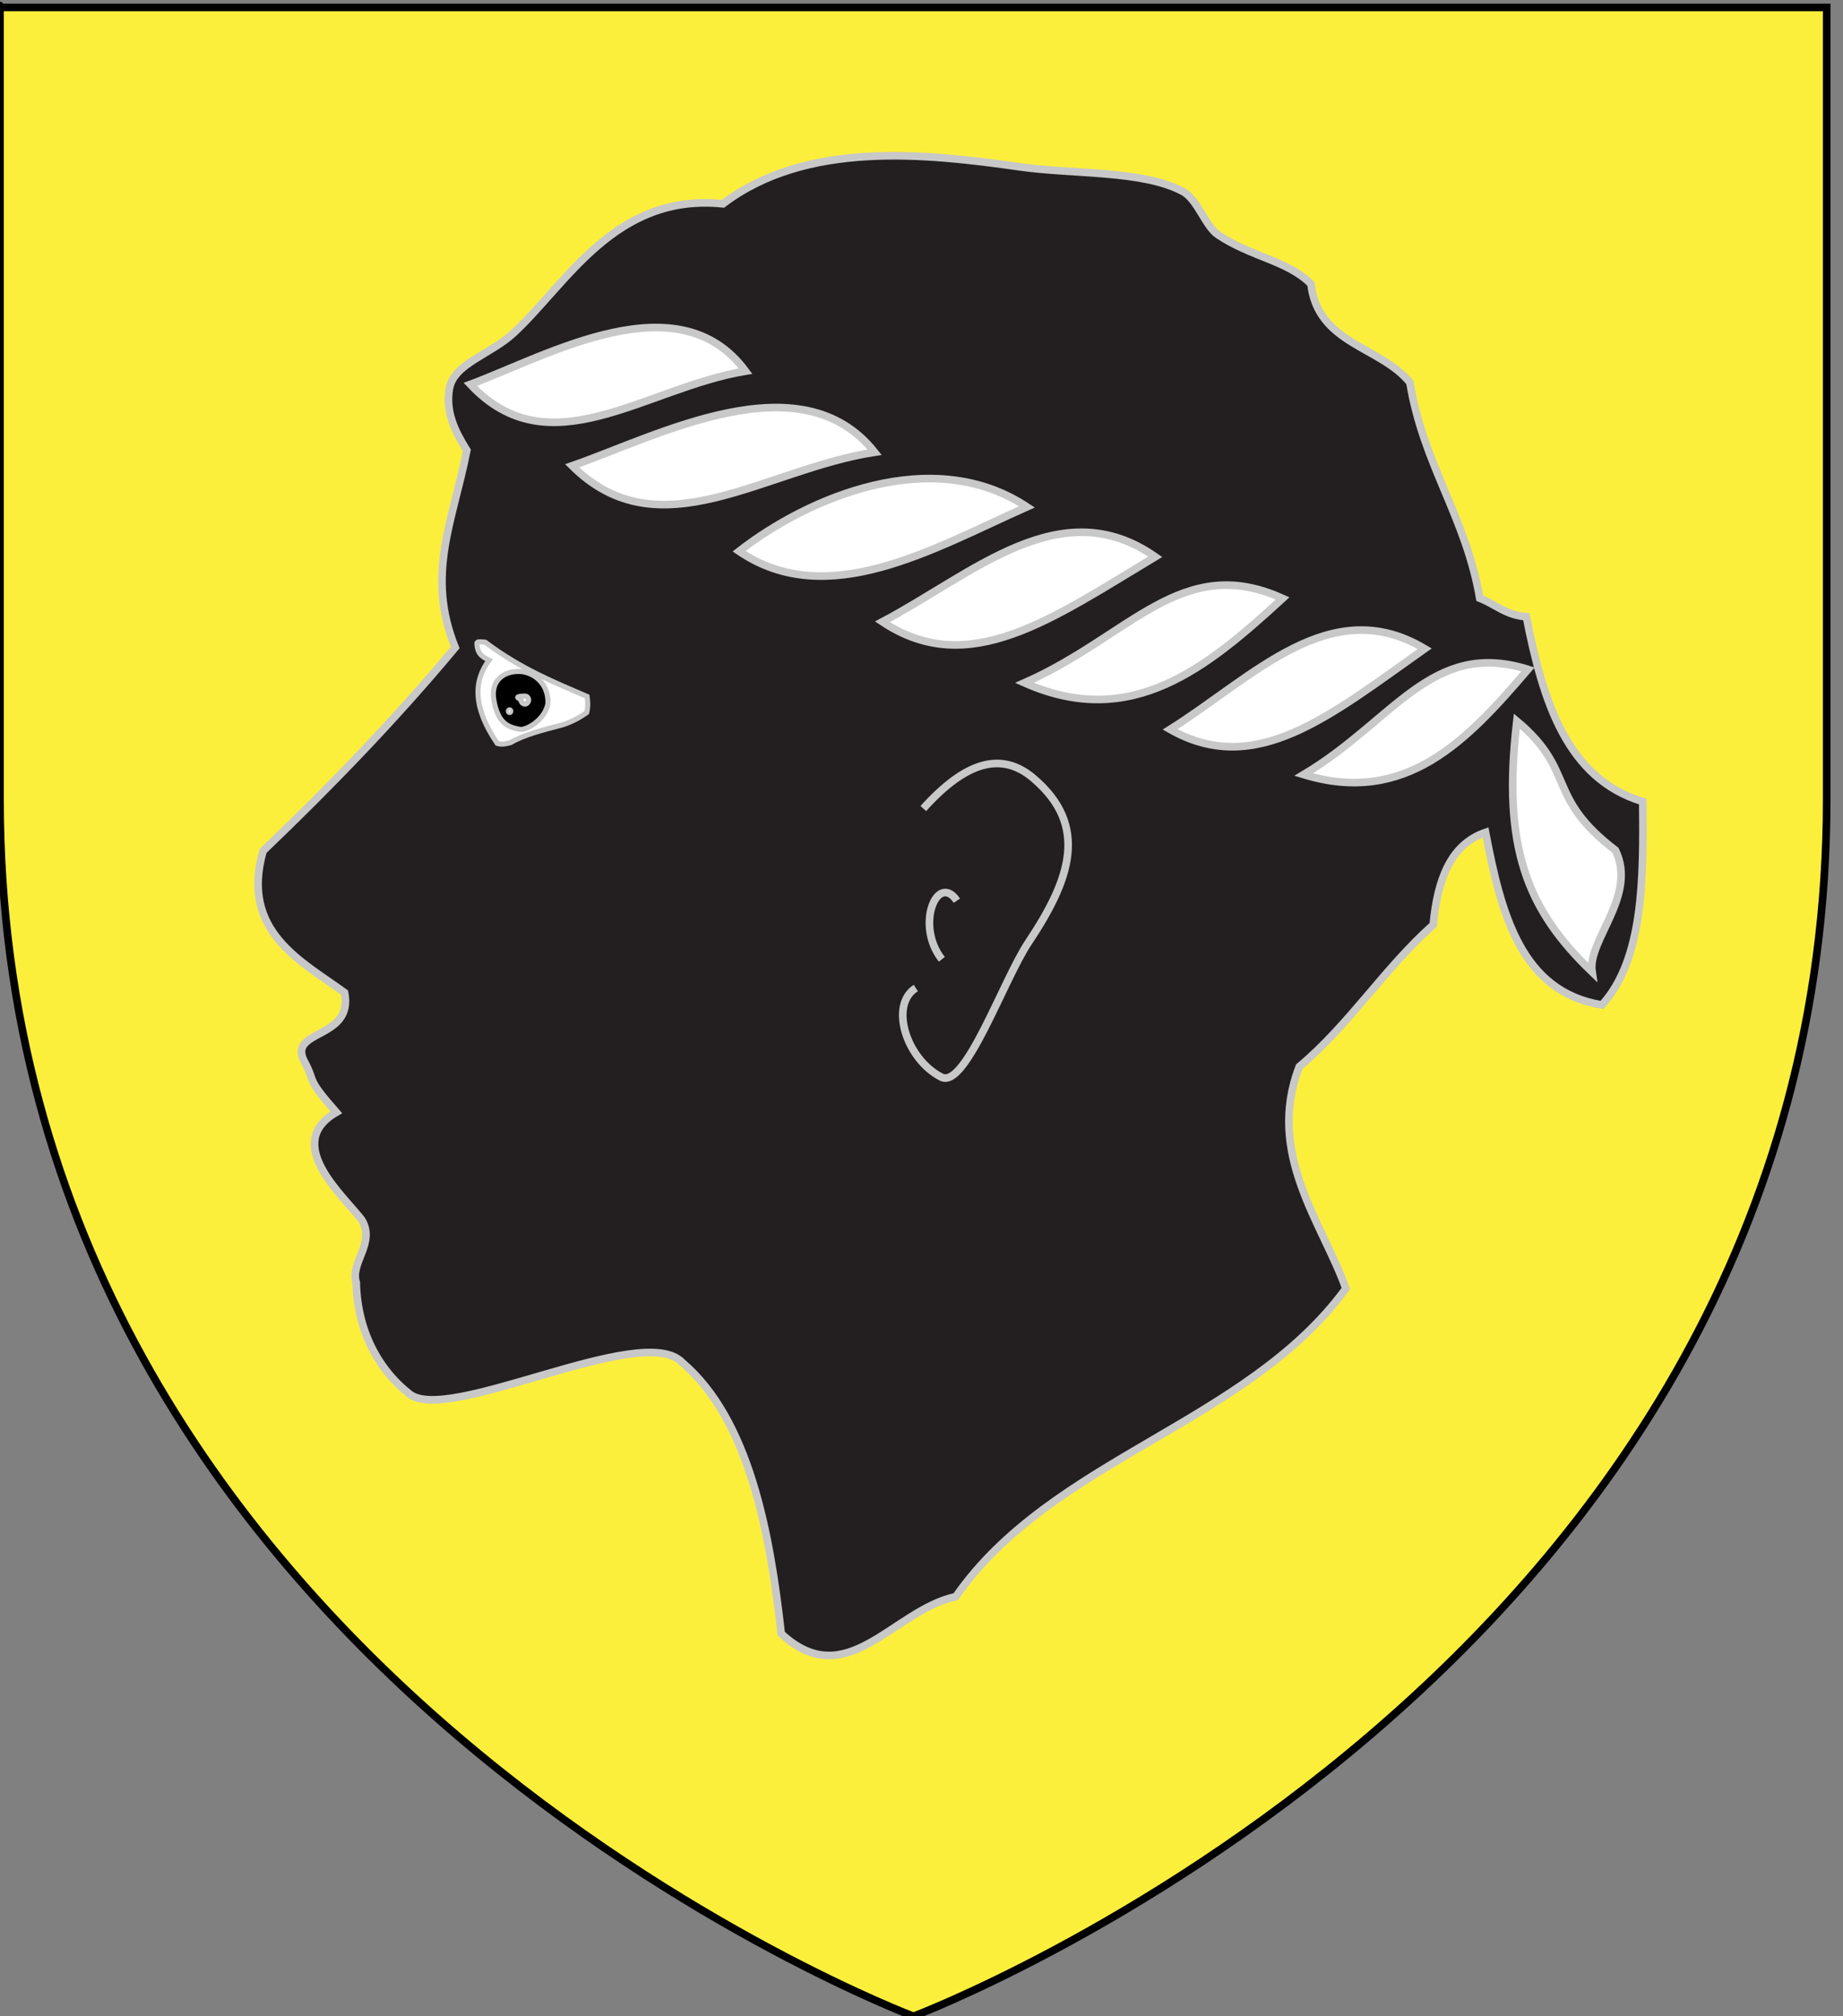 <?xml version="1.0" encoding="utf-8"?>
<!-- Generator: Adobe Illustrator 15.1.0, SVG Export Plug-In . SVG Version: 6.00 Build 0)  -->
<!DOCTYPE svg PUBLIC "-//W3C//DTD SVG 1.1//EN" "http://www.w3.org/Graphics/SVG/1.1/DTD/svg11.dtd">
<svg version="1.1" id="Layer_1" xmlns="http://www.w3.org/2000/svg" xmlns:xlink="http://www.w3.org/1999/xlink" x="0px" y="0px"
	 width="181.417px" height="198.425px" viewBox="0 0 181.417 198.425" enable-background="new 0 0 181.417 198.425"
	 xml:space="preserve">
<rect x="0" y="0" width="181.417" height="198.425" fill="#808080" stroke="none"/>
<path id="Fond_de_l_x27_écu" fill="#FCEF3C" stroke="#010101" stroke-width="0.75" d="M89.918,198.425
	c0,0-89.918-33.832-89.918-119.813C0-7.37,0,0.733,0,0.733h179.812v77.879C179.818,164.593,89.918,198.425,89.918,198.425z"/>
<g id="Maure">
	<path fill="#231F20" stroke="#C8C8C8" stroke-width="0.75" stroke-miterlimit="10" d="M145.662,58.869
		c1.535,0.598,2.602,1.694,4.584,1.821c1.641,8.373,4.021,15.961,11.463,18.195c0.074,7.548,0.082,15.49-4.014,20.014
		c-7.945-1.292-9.92-8.91-11.465-16.98c-3.463,1.184-4.734,4.687-5.15,9.098c-4.779,4.243-8.27,9.853-13.184,13.952
		c-3.316,8.595,2.305,15.422,4.586,21.836c-9.742,13.343-28.918,16.699-38.395,30.322c-6.186,1.322-10.742,9.641-17.189,3.641
		c-1.097-9.868-3.14-21.061-9.744-26.686c-3.922-4.121-23.297,6.295-26.932,3.031c-2.526-2-5.033-5.591-5.158-10.916
		c-0.614-1.947,1.978-3.927,0.506-6.203c-1.888-2.426-7.728-7.506-2.465-10.529c-3.136-3.58-1.927-2.772-3.197-5.104
		c-1.506-3.07,4.91-2.081,4.012-6.672c-4.15-3.05-10.307-5.961-8.023-13.947c6.617-6.342,13.002-12.927,18.91-20.015
		c-2.899-7.196-0.246-12.344,1.146-19.41c-1.143-1.829-2.122-3.756-1.719-6.065c0.432-2.471,4.032-3.362,6.304-5.458
		c5.24-4.839,9.958-13.834,20.63-12.737c8.189-6.223,19.874-4.973,29.226-3.638c5.299,0.755,12.098,0.315,16.045,2.425
		c1.436,0.768,2.225,3.427,3.439,4.246c3.277,2.211,6.867,2.538,9.168,4.854c0.684,5.946,6.83,6.11,9.74,9.702
		C140.115,45.738,144.273,50.837,145.662,58.869z"/>
	<path fill="#FFFFFF" stroke="#C8C8C8" stroke-width="0.75" stroke-miterlimit="10" d="M149.312,70.966
		c5.865,4.892,2.799,7.447,9.707,12.71c2.186,4.52-2.781,8.837-2.303,11.975C150.3,89.5,147.855,83.374,149.312,70.966z"/>
	<path fill="#FFFFFF" stroke="#C8C8C8" stroke-width="0.75" stroke-miterlimit="10" d="M86.092,44.502
		c-10.924,1.691-21.204,9.868-29.773,1.338C64.784,42.895,78.839,35.334,86.092,44.502z"/>
	<path fill="#FFFFFF" stroke="#C8C8C8" stroke-width="0.75" stroke-miterlimit="10" d="M113.718,54.795
		c-10.281,6.174-18.396,12.033-26.857,6.398C95.878,56.413,104.447,48.314,113.718,54.795z"/>
	<path fill="#FFFFFF" stroke="#C8C8C8" stroke-width="0.75" stroke-miterlimit="10" d="M73.386,36.523
		c-9.938,1.651-19.29,9.635-27.086,1.306C54,34.954,66.786,27.57,73.386,36.523z"/>
	<path fill="#FFFFFF" stroke="#C8C8C8" stroke-width="0.75" stroke-miterlimit="10" d="M140.244,63.842
		c-9.334,6.589-16.641,12.731-25.064,7.937C123.406,66.605,130.978,58.297,140.244,63.842z"/>
	<path fill="#FFFFFF" stroke="#C8C8C8" stroke-width="0.75" stroke-miterlimit="10" d="M101.085,49.882
		c-9.295,4.143-19.644,10.274-28.334,4.368C79.539,48.958,91.791,43.723,101.085,49.882z"/>
	<path fill="#FFFFFF" stroke="#C8C8C8" stroke-width="0.75" stroke-miterlimit="10" d="M126.255,58.892
		c-7.49,6.863-14.895,12.978-25.41,8.307C111.228,62.627,116.324,54.38,126.255,58.892z"/>
	<path fill="#FFFFFF" stroke="#C8C8C8" stroke-width="0.75" stroke-miterlimit="10" d="M150.41,65.876
		c-6.021,7.049-12.045,13.411-22.084,10.353C137.218,70.93,140.912,62.895,150.41,65.876z"/>
	<g id="Oeil">
		<path id="path10826" fill="#FFFFFF" stroke="#C8C8C8" stroke-width="0.5" stroke-miterlimit="10" d="M46.946,63.312
			c0.029,1.088,0.614,1.367,1.193,1.654c-1.517,2.035-1.618,4.623,0.807,8.194c0.492,0.153,0.919,0.015,1.309-0.077
			c1.275-0.76,3.193-1.25,5.04-1.73c1.239-0.37,2.123-0.995,2.462-1.231c0.138-0.588,0.104-1.091,0.039-1.577
			c-3.161-1.375-6.413-2.633-10.042-5.349C47.049,63.111,46.94,63.195,46.946,63.312z"/>
		<path id="path12598" stroke="#C8C8C8" stroke-width="0.5" stroke-miterlimit="10" d="M53.929,69.295
			c-0.346,1.63-2.162,2.584-2.76,2.481c-1.409-0.243-2.177-0.823-2.549-2.847c-0.371-2.021,1.044-2.908,2.549-2.848
			C52.575,66.139,54.064,67.332,53.929,69.295z"/>
		<path id="path13486" fill="#FFFFFF" stroke="#C8C8C8" stroke-width="0.5" stroke-miterlimit="10" d="M52.041,68.893
			c-0.025,0.23-0.177,0.398-0.374,0.395c-0.207-0.005-0.374-0.178-0.374-0.395c0-0.071-0.386-0.192-0.327-0.284
			c0.058-0.089,0.59-0.11,0.7-0.11C51.873,68.5,52.041,68.676,52.041,68.893z"/>
		<path id="path13489" fill="#FFFFFF" stroke="#C8C8C8" stroke-width="0.5" stroke-miterlimit="10" d="M50.28,69.988
			c0,0.075-0.052,0.137-0.119,0.137c-0.065,0-0.119-0.061-0.119-0.135c0-0.001,0-0.001,0-0.002c0-0.074,0.053-0.135,0.119-0.135
			C50.226,69.852,50.28,69.913,50.28,69.988L50.28,69.988z"/>
	</g>
	<g id="Oreille">
		<path fill="none" stroke="#C8C8C8" stroke-width="0.75" d="M90.885,79.571c4.278-4.745,7.766-5.584,10.821-2.997
			c5.523,4.677,3.666,9.978-0.479,16.182c-2.453,3.68-6.198,14.461-8.566,13.247c-3.47-1.782-5.135-7.114-2.512-8.769"/>
		<path fill="none" stroke="#C8C8C8" stroke-width="0.75" d="M94.191,88.639c-1.912-2.82-4.137,2.397-1.479,5.769"/>
	</g>
</g>
</svg>
